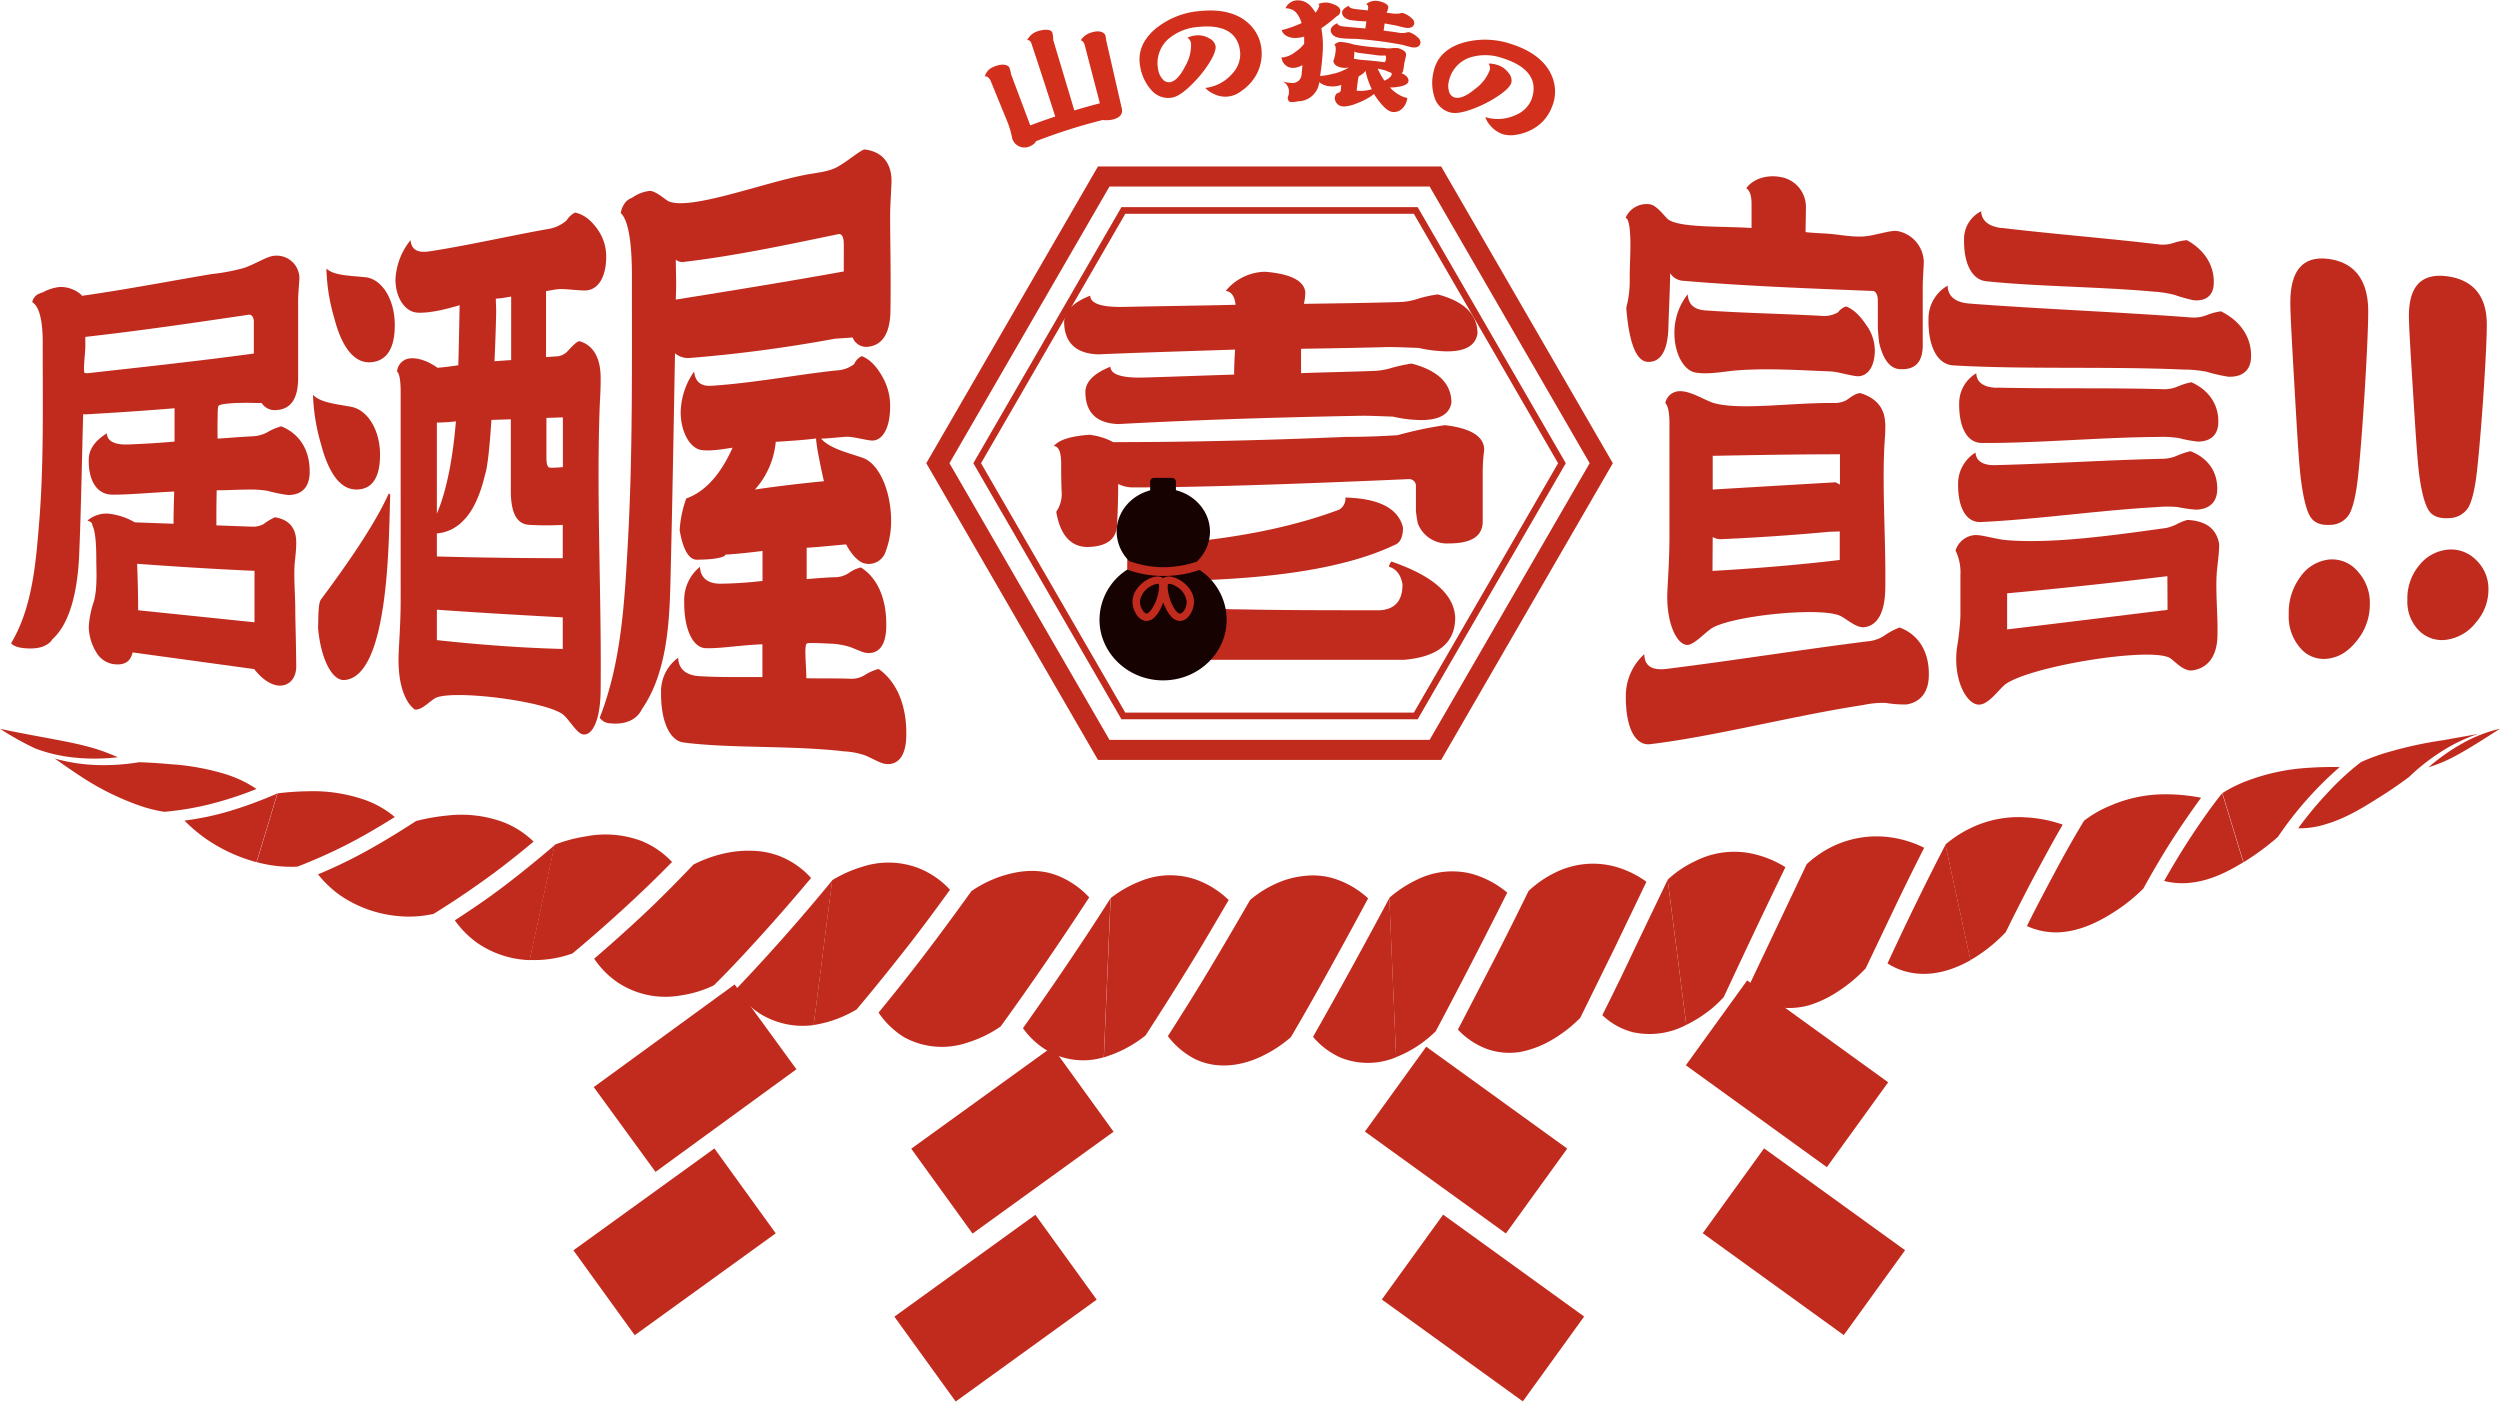 <svg id="レイヤー_1" data-name="レイヤー 1" xmlns="http://www.w3.org/2000/svg" viewBox="0 0 600 336.36"><path d="M28.28,183.11a46.78,46.78,0,0,0-7.87-2.73c-2.5-.64-4.95-1.11-7.23-1.54L7,177.68c-3.66-.68-6.21-1.23-7-1.41A71.27,71.27,0,0,0,8.45,181a37,37,0,0,0,9.53,2.2A48,48,0,0,0,28.28,183.11Z" transform="translate(0 -1.37)" style="fill:#c12b1e"/><path d="M54,187.13a58,58,0,0,0-13.36-2.37c-3.72-.35-6.4-.43-7.22-.46a53.19,53.19,0,0,1-10.5.67,42.87,42.87,0,0,1-9.76-1.54c1.32.92,3.14,2.24,5.62,3.87a64.4,64.4,0,0,0,13.33,6.91,35.3,35.3,0,0,0,7.33,2,71.28,71.28,0,0,0,10.84-1.81,85,85,0,0,0,11.28-3.68A28.39,28.39,0,0,0,54,187.13Z" transform="translate(0 -1.37)" style="fill:#c12b1e"/><path d="M44.27,198.31a37,37,0,0,0,5.49,4.6,39,39,0,0,0,11.8,5.38l5-16.49A104.42,104.42,0,0,1,55.22,196,68.61,68.61,0,0,1,44.27,198.31Z" transform="translate(0 -1.37)" style="fill:#c12b1e"/><path d="M94.75,197.45a22.91,22.91,0,0,0-7.41-4.18,37.72,37.72,0,0,0-13.34-2,70,70,0,0,0-7.39.5l-5,16.51a31,31,0,0,0,9.78,1.08,126.37,126.37,0,0,0,11.59-5.15C86.82,202.26,90.78,199.94,94.75,197.45Z" transform="translate(0 -1.37)" style="fill:#c12b1e"/><path d="M120.64,198.63a29.25,29.25,0,0,0-13.32-1.53,48.4,48.4,0,0,0-7.47,1.32c-4,2.6-7.93,5-11.86,7.17a114.6,114.6,0,0,1-11.67,5.62,26.29,26.29,0,0,0,5.49,5.16,29.34,29.34,0,0,0,14.25,4.9,26.81,26.81,0,0,0,8-.57q6-3.7,12-8c4-2.85,8-6,12-9.35A21.67,21.67,0,0,0,120.64,198.63Z" transform="translate(0 -1.37)" style="fill:#c12b1e"/><path d="M109.16,222.25a22.76,22.76,0,0,0,5.57,5.55,23.54,23.54,0,0,0,12.41,4l6-27.62c-4,3.42-8,6.68-12,9.73S113.14,219.66,109.16,222.25Z" transform="translate(0 -1.37)" style="fill:#c12b1e"/><path d="M161.29,208.24a20.83,20.83,0,0,0-7.41-5.07,24.8,24.8,0,0,0-13.32-1.06,35.71,35.71,0,0,0-7.46,2l-6,27.65a26.87,26.87,0,0,0,10.28-1.56c4-3.32,8-6.83,12-10.48S157.35,212.27,161.29,208.24Z" transform="translate(0 -1.37)" style="fill:#c12b1e"/><path d="M187.12,206.84a19.59,19.59,0,0,0-7-1.29,26.12,26.12,0,0,0-6.25.63,31.82,31.82,0,0,0-7.42,2.67c-3.92,4.09-7.88,8.13-11.84,11.84s-8,7.33-12,10.76a21,21,0,0,0,5.73,5.77,20.72,20.72,0,0,0,14.81,3.09,27.6,27.6,0,0,0,8.18-2.46c4-3.95,7.88-8.15,11.78-12.47s7.74-8.75,11.55-13.29A20,20,0,0,0,187.12,206.84Z" transform="translate(0 -1.37)" style="fill:#c12b1e"/><path d="M176.55,238.87a20.05,20.05,0,0,0,5.94,5.84,19.47,19.47,0,0,0,12.79,2.68l4.46-34.73C192.19,221.84,184.44,230.62,176.55,238.87Z" transform="translate(0 -1.37)" style="fill:#c12b1e"/><path d="M228,214.91a20.56,20.56,0,0,0-7.7-5.25,20.19,20.19,0,0,0-13.26-.29,30.78,30.78,0,0,0-7.32,3.25l-4.46,34.76a28.62,28.62,0,0,0,10.31-3.73q5.76-6.85,11.37-14C220.69,224.92,224.39,219.89,228,214.91Z" transform="translate(0 -1.37)" style="fill:#c12b1e"/><path d="M253.56,211.42c-4.9-1.81-9.57-.92-13.24.24a28.85,28.85,0,0,0-7.17,3.57c-3.6,5-7.26,10-11,14.91s-7.47,9.59-11.29,14.25a20.07,20.07,0,0,0,6.16,5.93,18.91,18.91,0,0,0,15.12,1.29,28.93,28.93,0,0,0,8-3.87c7.33-10.11,14.43-20.5,21.27-31A20.85,20.85,0,0,0,253.56,211.42Z" transform="translate(0 -1.37)" style="fill:#c12b1e"/><path d="M245.51,248.14a19.39,19.39,0,0,0,6.4,5.71,17.28,17.28,0,0,0,13,1.27l1.62-38.18c-3.38,5.37-6.82,10.54-10.33,15.75S249.14,243,245.51,248.14Z" transform="translate(0 -1.37)" style="fill:#c12b1e"/><path d="M294.88,217.38a21.55,21.55,0,0,0-8.11-5,18.83,18.83,0,0,0-13.21.53,28.54,28.54,0,0,0-7,4l-1.63,38.22a29.77,29.77,0,0,0,10-5.25q5.18-8,10.17-16.08C288.42,228.44,291.68,222.85,294.88,217.38Z" transform="translate(0 -1.37)" style="fill:#c12b1e"/><path d="M320,212.17a17.36,17.36,0,0,0-7.14-.55,20.75,20.75,0,0,0-6,1.55,26.64,26.64,0,0,0-6.83,4.18q-4.74,8.25-9.67,16.48c-3.29,5.53-6.65,10.84-10.07,16.22a19.15,19.15,0,0,0,6.65,5.56c5.44,2.53,11,1.43,15.2-.42a30.81,30.81,0,0,0,7.66-4.89c3.22-5.46,6.38-11.07,9.47-16.66s6.12-11.13,9.08-16.66A21.69,21.69,0,0,0,320,212.17Z" transform="translate(0 -1.37)" style="fill:#c12b1e"/><path d="M315.13,250.21A18.23,18.23,0,0,0,322,255.3a17.58,17.58,0,0,0,13.07-.2l-1.62-38.21C327.59,227.89,321.49,239,315.13,250.21Z" transform="translate(0 -1.37)" style="fill:#c12b1e"/><path d="M361.74,215.6a22.84,22.84,0,0,0-8.52-4.52,19,19,0,0,0-13.13,1.41,28.87,28.87,0,0,0-6.66,4.36l1.63,38.24a28.52,28.52,0,0,0,9.51-6.21Q353.53,232,361.74,215.6Z" transform="translate(0 -1.37)" style="fill:#c12b1e"/><path d="M386.46,209.08a20.39,20.39,0,0,0-13.11,1.66,25.74,25.74,0,0,0-6.49,4.46c-2.7,5.5-5.46,11.06-8.29,16.55l-8.67,16.72a18.26,18.26,0,0,0,7.07,4.69,16,16,0,0,0,8.13.63,23.81,23.81,0,0,0,6.95-2.62,32.2,32.2,0,0,0,7.21-5.52l8.11-16.48L395.14,213A22.88,22.88,0,0,0,386.46,209.08Z" transform="translate(0 -1.37)" style="fill:#c12b1e"/><path d="M384.56,245a16.51,16.51,0,0,0,7.22,4.07,18.8,18.8,0,0,0,12.93-1.73l-4.47-34.82-7.68,16C390,234,387.29,239.56,384.56,245Z" transform="translate(0 -1.37)" style="fill:#c12b1e"/><path d="M428.5,209.49a24.84,24.84,0,0,0-8.84-3.41,20.77,20.77,0,0,0-13.07,2.09,24.89,24.89,0,0,0-6.35,4.33l4.47,34.85a32.32,32.32,0,0,0,6.2-4,31.31,31.31,0,0,0,2.77-2.65C418.78,229.79,423.7,219.36,428.5,209.49Z" transform="translate(0 -1.37)" style="fill:#c12b1e"/><path d="M452.9,202.23a24.31,24.31,0,0,0-13.07,2.28,25.75,25.75,0,0,0-6.23,4.27l-14.67,30.91a16.93,16.93,0,0,0,7.31,3.33,17.83,17.83,0,0,0,8.07-.43,26.57,26.57,0,0,0,6.67-3.18,35.9,35.9,0,0,0,6.78-5.63l7.1-14.88c2.33-4.86,4.65-9.56,6.95-14.06A26.17,26.17,0,0,0,452.9,202.23Z" transform="translate(0 -1.37)" style="fill:#c12b1e"/><path d="M453,232.59a15.94,15.94,0,0,0,7.32,2.45c4.74.39,9.09-1.26,12.6-3.21l-6-27.73q-3.43,6.61-6.92,13.76C457.66,222.6,455.33,227.58,453,232.59Z" transform="translate(0 -1.37)" style="fill:#c12b1e"/><path d="M495.06,199.28a32.1,32.1,0,0,0-8.92-1.75,26.31,26.31,0,0,0-13.07,2.53,28.1,28.1,0,0,0-6.18,4l6,27.75a37.14,37.14,0,0,0,8.49-6.72q3.43-7,6.85-13.45C490.51,207.41,492.77,203.2,495.06,199.28Z" transform="translate(0 -1.37)" style="fill:#c12b1e"/><path d="M519.46,192a32.86,32.86,0,0,0-13.09,2.78,26.37,26.37,0,0,0-6.21,3.58q-3.45,5.7-6.85,12.08c-2.27,4.26-4.57,8.57-6.85,13.18a16.77,16.77,0,0,0,7.25,1.52c5.56-.13,10.51-2.81,14.21-5.24a41.12,41.12,0,0,0,6.48-5.27c2.26-4.1,4.54-8,6.86-11.61s4.67-7,7-10.19A44.14,44.14,0,0,0,519.46,192Z" transform="translate(0 -1.37)" style="fill:#c12b1e"/><path d="M519.39,212.8a17.67,17.67,0,0,0,7,.34c4.56-.6,8.66-2.79,12-4.82l-5.07-16.59c-2.41,3-4.76,6.35-7.09,9.86S521.66,208.81,519.39,212.8Z" transform="translate(0 -1.37)" style="fill:#c12b1e"/><path d="M561.53,185.47a86.08,86.08,0,0,0-8.68.26,49.21,49.21,0,0,0-13.16,2.9,32.27,32.27,0,0,0-6.31,3.08l5.07,16.6a63.11,63.11,0,0,0,8.23-6.06A86,86,0,0,1,561.53,185.47Z" transform="translate(0 -1.37)" style="fill:#c12b1e"/><path d="M586.5,179a95.37,95.37,0,0,0-13.32,2.88,45.79,45.79,0,0,0-6.55,2.4,63,63,0,0,0-7.76,7.1,88.33,88.33,0,0,0-7.31,8.78,20.62,20.62,0,0,0,6.68-1c5.17-1.51,9.82-4.56,13.42-6.83s6-4.13,6.44-4.42a49.33,49.33,0,0,1,8-6.27,39.49,39.49,0,0,1,8.76-4.17C593,177.86,590.22,178.31,586.5,179Z" transform="translate(0 -1.37)" style="fill:#c12b1e"/><path d="M582.83,185.52a35.7,35.7,0,0,0,6.11-2.53c4-2.13,7.82-4.68,11.06-6.72a34.33,34.33,0,0,0-9,3.5A49,49,0,0,0,582.83,185.52Z" transform="translate(0 -1.37)" style="fill:#c12b1e"/><rect x="153.38" y="238.22" width="25.13" height="41.75" transform="matrix(0.59, 0.81, -0.81, 0.59, 278.78, -28.52)" style="fill:#c12b1e"/><rect x="149.32" y="278.53" width="25.13" height="41.75" transform="translate(309.77 -8.53) rotate(54.15)" style="fill:#c12b1e"/><rect x="230.41" y="254.14" width="25.13" height="41.75" transform="translate(323.59 -84.36) rotate(54.15)" style="fill:#c12b1e"/><rect x="226.35" y="294.45" width="25.13" height="41.75" transform="translate(354.59 -64.37) rotate(54.15)" style="fill:#c12b1e"/><rect x="416.33" y="238.22" width="25.13" height="41.75" transform="translate(890.08 61.81) rotate(125.85)" style="fill:#c12b1e"/><rect x="420.39" y="278.53" width="25.13" height="41.75" transform="translate(929.19 122.43) rotate(125.85)" style="fill:#c12b1e"/><rect x="339.29" y="254.14" width="25.13" height="41.75" transform="translate(780.84 149.49) rotate(125.85)" style="fill:#c12b1e"/><rect x="343.35" y="294.45" width="25.13" height="41.75" transform="translate(819.95 210.11) rotate(125.85)" style="fill:#c12b1e"/><path d="M242.23,17.53a11.59,11.59,0,0,1,.44,1.7c1.84,4.9,2.76,7.34,4.59,12.23,2.39-.89,3.59-1.32,6-2.12q-2.77-8.67-5.7-17.49c-.22-.65-.59-.92-1.05-.83a4.23,4.23,0,0,1,2.55-2.16c1.9-.59,3.24-.39,3.5.33a7.81,7.81,0,0,1,.21,1.76c2,6.69,3,10,5,16.71l.07.22c2.44-.73,3.67-1.08,6.13-1.72-1.44-5.54-2.16-8.31-3.61-13.86-.2-.78-.54-1.19-1-1.24a4.56,4.56,0,0,1,2.7-1.93c1.6-.47,2.75-.19,3.21.65.09.39.18.93.28,1.55l3.68,16.06c.31,1.34-.44,2.24-2.19,2.67a6.91,6.91,0,0,1-2.39.11,134.23,134.23,0,0,0-16.06,5.11c-.11.47-.84,1.07-2,1.4a3.05,3.05,0,0,1-3.63-2,26.19,26.19,0,0,0-1-3.62l-4.28-10.47c-.44-.69-.89-1-1.33-.85a3.4,3.4,0,0,1,2-2.28C240.16,16.63,241.7,16.75,242.23,17.53Z" transform="translate(0 -1.37)" style="fill:#d2301c"/><path d="M301.26,19.75a11.38,11.38,0,0,1-3.36,3.48,6.13,6.13,0,0,1-6.63.66,6,6,0,0,1-2-1.42,10,10,0,0,0,6.39-3.33,6.92,6.92,0,0,0,2-4.82c-.23-4.81-3.59-7.14-10-6.49a12.39,12.39,0,0,0-7.47,3.09,7.8,7.8,0,0,0-2.2,7.31,4.2,4.2,0,0,0,.93,2,2,2,0,0,0,1.85.87c1.26-.19,2.44-1.43,3.63-3.74a10.19,10.19,0,0,0,1.45-5.54,1.94,1.94,0,0,0-.86-1.4,6.06,6.06,0,0,1,2-.55,5.13,5.13,0,0,1,3.22.7,2.71,2.71,0,0,1,1.54,1.91c.08,1-.56,2.52-1.79,4.41A29.5,29.5,0,0,1,285.66,22c-1.75,1.68-3.21,2.62-4.44,2.81A5.33,5.33,0,0,1,276.33,23a11.21,11.21,0,0,1-2.69-5.71c-.61-3.23.5-6.24,3.54-8.9A19.23,19.23,0,0,1,288.23,4c5-.49,9,.62,11.57,3.12a9.6,9.6,0,0,1,3,7A10.32,10.32,0,0,1,301.26,19.75Z" transform="translate(0 -1.37)" style="fill:#d2301c"/><path d="M321.68,4a1.34,1.34,0,0,1-.86,1.26,33.16,33.16,0,0,1-3.7,2.89,22.54,22.54,0,0,1,.36,5.08,56.46,56.46,0,0,1-.66,6.38,16.65,16.65,0,0,0,3.08-.52,12.31,12.31,0,0,0,3.85-1.54,4.55,4.55,0,0,1-1.45.09,3.58,3.58,0,0,1-1.4-.42A1.53,1.53,0,0,1,320,16a8.64,8.64,0,0,0,.53-2.2c.12-.93,0-1.53-.29-1.69a2.05,2.05,0,0,1,1.73-.66,13.59,13.59,0,0,1,2.95.61,56.28,56.28,0,0,0,7.19.81,6.49,6.49,0,0,0,1.93.07,5.7,5.7,0,0,1,1.55,0c1.37.4,2,1,1.86,1.75-.1.56-.26,1.1-.36,1.59-.15.68-.19,1.47-.35,2.12a.83.83,0,0,1-.39.54c1.27.52,1.85,1.27,1.65,2.06-.14.55-1,1-2.52,1.22a9.59,9.59,0,0,1-1.91.14,9.58,9.58,0,0,0,2.76,2.06,7.12,7.12,0,0,0,1.44.47l-.08.4a4.2,4.2,0,0,1-1.21,2.19,2.88,2.88,0,0,1-2.34.76c-1.24-.22-2.61-1.61-4.26-4.11-.06-.07-.12-.16-.11-.22a9.75,9.75,0,0,1-1.14.82,16.86,16.86,0,0,1-3.09,1.48,8.92,8.92,0,0,1-3.09.72,4.27,4.27,0,0,1-.88-.18,2.14,2.14,0,0,1-1.23-1.87,2.05,2.05,0,0,1,.47-1.08c.63-.17,1-.47,1-.82s.05-.83.09-1.23a6.15,6.15,0,0,1-2.66.34,4.68,4.68,0,0,1-2.62-1,5.16,5.16,0,0,1-5.08,4.59,5.86,5.86,0,0,1-1.72.18c-.5,0-.75-.42-.77-1.19a2.21,2.21,0,0,0,.29-1.11,2.67,2.67,0,0,0-1.48-2.63,9.41,9.41,0,0,0,2.44.36,2.18,2.18,0,0,0,2.09-2.17c.09-.65.12-1.4.19-2.14a4.52,4.52,0,0,1-2.43.69,2.75,2.75,0,0,1-2.58-2.53H308a6.05,6.05,0,0,0,2.82-1.26,8.72,8.72,0,0,0,2.18-2l0-1h0l0,0,0-.72a7.86,7.86,0,0,1-2.55.32,4.09,4.09,0,0,1-1.73-.52,2.32,2.32,0,0,1-1.12-1.36,25,25,0,0,0,4.79-1.7c-.6-1.86-1.47-3-2.63-3.34a3.59,3.59,0,0,0-1.24-.2,3.19,3.19,0,0,1,3.18-1.9,4.18,4.18,0,0,1,2.87,1.37,14.69,14.69,0,0,1,1.17,1.58,4.83,4.83,0,0,0,.88-1.64.37.37,0,0,0-.28-.42A5.06,5.06,0,0,1,318.65,2C320.68,2.41,321.72,3.14,321.68,4Zm11.51-.82a4.81,4.81,0,0,1-.41,1.24l1.09.14a7.92,7.92,0,0,0,1.91.07,2.79,2.79,0,0,1,.91-.14,5.48,5.48,0,0,1,2.13,1.27A1.53,1.53,0,0,1,339.43,7c-.17.9-1,1.25-2.34,1-1-.23-1.93-.5-2.67-.62L332.32,7l-.25,1.7c1.06.16,2.18.29,3.3.46a5.29,5.29,0,0,0,1.9.09,3.26,3.26,0,0,1,.9-.16,5.21,5.21,0,0,1,2.14,1.3,1.56,1.56,0,0,1,.6,1.34c-.18.9-1.07,1.24-2.38.92-1-.24-1.91-.53-2.63-.65a96.68,96.68,0,0,0-10.13-1.28c-1.22-.07-2.82,0-4.32-.26-1.27-.18-2.11-1-2.08-1.86,0-.59.61-1.22,1.61-1.66,0,.47.64.72,1.78.82,1.58.15,3.24.3,4.93.44.08-.59.18-1.16.25-1.7a36,36,0,0,1-3.76-.3c-1.26-.19-2.11-1-2.08-1.84,0-.58.63-1.18,1.63-1.6,0,.43.65.69,1.78.81.9.1,1.8.2,2.79.29l.05-.48c.07-.57-.12-.91-.49-1a3.51,3.51,0,0,1,2.76-.78C332.27,1.86,333.25,2.52,333.19,3.17Zm-5.84,12.62c.41,0,1.21.08,2.4.2,1,.11,1.84.21,2.44.3.21,0,.42-.31.46-.91,0-.4,0-.68-.18-.7a11.5,11.5,0,0,1-2.76-.17l-2.27-.29c-.85-.11-1.49-.18-1.88-.28a1.51,1.51,0,0,1-.51-.23c0,.54-.05,1.12-.12,1.74A18.21,18.21,0,0,0,327.35,15.79Zm-.49,3.41c-.27.19-.54.36-.8.51a0,0,0,0,0,0,.06c-.18.87-.31,2-.47,3.35a8.7,8.7,0,0,0,2.79-.14c.32-.07.6-.12.85-.2a20.11,20.11,0,0,1-1.52-4.45A2.37,2.37,0,0,1,326.86,19.2Zm5.66-.92c-.39-.14-1.06-.25-1.74-.43l-.11,0a14.25,14.25,0,0,0,1.61,2.88c1-.47,1.62-1,1.73-1.52a.7.7,0,0,0-.08-.36A14.4,14.4,0,0,1,332.52,18.28Z" transform="translate(0 -1.37)" style="fill:#d2301c"/><path d="M368.69,31.84a11.6,11.6,0,0,1-4.53,1.82,7.1,7.1,0,0,1-3.52-.09,6.92,6.92,0,0,1-2.91-2,6.09,6.09,0,0,1-1.26-2.1,10.11,10.11,0,0,0,7.27-.48,6.93,6.93,0,0,0,3.77-3.61c1.71-4.5-.5-8-6.73-10a12.42,12.42,0,0,0-8.15-.16,7.72,7.72,0,0,0-4.94,5.82,4.22,4.22,0,0,0,.06,2.2,2,2,0,0,0,1.36,1.53c1.24.33,2.82-.33,4.84-2a10.06,10.06,0,0,0,3.56-4.5,2,2,0,0,0-.24-1.63,6,6,0,0,1,2.07.31,5.17,5.17,0,0,1,2.71,1.92,2.7,2.7,0,0,1,.67,2.37c-.34,1-1.53,2.09-3.42,3.33a29.32,29.32,0,0,1-6,3c-2.29.83-4,1.11-5.23.79a5.33,5.33,0,0,1-3.78-3.6,11.16,11.16,0,0,1-.2-6.31c.73-3.21,2.95-5.53,6.81-6.76a19.45,19.45,0,0,1,12,.32c4.86,1.57,8.11,4.2,9.52,7.53a9.54,9.54,0,0,1,0,7.61A10.19,10.19,0,0,1,368.69,31.84Z" transform="translate(0 -1.37)" style="fill:#d2301c"/><path d="M19.58,72.18a.33.33,0,0,0,.08.19c10.45-1.48,21.06-3.53,31.24-5.24a47.17,47.17,0,0,0,7.65-1.45c2.65-.91,5.45-2.71,7-2.89a5.46,5.46,0,0,1,6.31,5.47c-.11,1.83-.31,3.73-.31,5.4v19c-.16,4.65-1.9,7-5.37,7.13a3.67,3.67,0,0,1-3.39-1.7c-.47,0-1,0-1.42,0-1.9-.09-8.14-.09-8.91.67-.27.26-.2,2.4-.24,3.49-.05,1.52,0,3,0,4.39,2.92-.19,5.81-.44,8.44-.56a8,8,0,0,0,3.55-1,13.44,13.44,0,0,1,3.31-1.39c4.5,1.84,7,5.91,6.79,11.4-.15,3.33-2,5.12-5.21,5.08a36.34,36.34,0,0,1-4.89-1,25.39,25.39,0,0,0-5.2-.29c-2.39,0-4.74.18-7,.15-.08,2.93-.08,5.73-.08,8.21v.22l8.52.31a5.4,5.4,0,0,0,2.76-.59,15.87,15.87,0,0,1,2.77-1.67c3.39.57,5.12,2.53,5.12,6.09,0,2-.3,3.92-.39,5.21-.23,3.22.16,7.37.16,11.29,0,1.9.16,6.37.23,13.21,0,3-1.89,4.87-4.41,4.58-2-.23-4.11-1.88-5.68-3.94l-29.19-4c-.47,2.26-2.05,3.18-4.66,2.8a5.72,5.72,0,0,1-3.86-2.52,12.24,12.24,0,0,1-2-6.4,23,23,0,0,1,1.26-6.2c.85-3.26.55-7.44.55-10,0-4.31-.31-7-.94-8.15,0-.61-.4-.93-1.19-1.17a7.12,7.12,0,0,1,4.73-1.69,15.69,15.69,0,0,1,6.63,2.11l9.31.34c0-2.51.08-5.12.16-7.73-5.6.26-10.84.77-14.83.75-3.56,0-5.76-3.13-5.68-8.36,0-2.51,1.5-4.61,4.34-6.36.07,1.86,1.86,2.8,5.2,2.67,3.74-.14,7.5-.38,11.05-.69v-8q-10.18.84-20.75,1.43a5.63,5.63,0,0,1-1.18,0c-.31,11.19-.49,22.52-.95,33.56-.42,10.18-2.68,17.05-6.39,20.41-1.18,1.83-3.65,2.55-7.1,2.15-1.54-.18-2.52-.66-2.84-1.18,5.13-8.59,5.93-19.43,6.71-28.85,1.16-14.1.84-29,.86-43.42,0-5.3-.86-8.54-2.52-9.57a3,3,0,0,1,1.1-1.73,4.92,4.92,0,0,1,1.42-.6,10.88,10.88,0,0,1,4-1.3A7.48,7.48,0,0,1,19.58,72.18ZM60.92,78.6c0-1-.4-1.57-1-1.73-13.12,1.94-26.25,3.88-39.44,5.35v2.45c-.08,2.14-.57,5.73-.16,6.21a3.43,3.43,0,0,0,1.27,0C34.69,89.42,47.82,88,60.92,86.22Zm.16,59.77c-9.4-.41-18.79-1-28.17-1.69.16,3.83.24,7.54.24,11.15l27.93,2.89Z" transform="translate(0 -1.37)" style="fill:#c12b1e"/><path d="M84.27,99c4,.76,6.94,5.6,6.94,11.5,0,5.65-2,8.39-5.76,8.35s-6.57-3.85-8.44-11a46.9,46.9,0,0,1-1.89-11.74C76.85,98,80.7,98.34,84.27,99Zm9.38,21.07c-.36,9.62-.05,43.71-11,44.51-2.77.2-5.6-4.64-6.31-12.43.08-2.76,0-6,.71-6.93,3.53-4.77,12.29-16.55,16.25-25.41Zm-6-52.18c4,.42,7.1,5.29,7.1,11.51,0,5.7-2,8.63-5.76,8.91s-6.86-3.22-8.76-10.58a45.26,45.26,0,0,1-1.89-11.92C80.08,67.53,84,67.51,87.66,67.91Zm12.78,8.52c-3,0-5.49-3.29-5.52-7.94A16.13,16.13,0,0,1,98.54,59c.16,2.28,1.7,3.12,4.5,2.7,9.39-1.44,19.24-3.73,28.4-5.35A8.79,8.79,0,0,0,136,54.25a5.11,5.11,0,0,1,2-1.86c2.05.4,3.85,1.79,5.44,4.06a11.19,11.19,0,0,1,2.05,6.47c0,5.18-2.09,8.18-5.13,8.16-2.33,0-4.81-.48-6.62-.28-.95.1-1.82.33-2.69.42V87.07l2.92-.2a4.09,4.09,0,0,0,2.45-1.43c1.19-1.25,2-2.13,2.68-2.18,3.16.9,5,3.86,5.05,8.51.05,3-.17,5.68-.24,7.61-.78,21.65.49,45.47.24,67.83-.08,6.93-1.95,10.81-4.26,10.41-1.56-.27-3.54-4-5-4.94-4.67-3.1-25.45-5.72-30.13-3.9-1.31.51-3.48,3.13-5.21,2.88-2.6-1.93-4.17-6.75-3.87-13.54.15-3.37.48-7.83.48-12.92V95.43c0-2.79-.32-4.43-.87-4.9a3.44,3.44,0,0,1,3-3.14c2.13-.26,4.73.81,6.7,2.24,1.58-.1,3.32-.35,5-.6.16-5.55.24-10.31.32-14.41C107.46,75.46,103.66,76.48,100.44,76.43Zm4.42,58.51c10.06.28,20.14.4,30.21.42v-8c-3.16.19-5.84.11-7.89,0-3.08-.09-4.57-2.72-4.57-8.17V102l-4.66.15c-.47,7.28-1,11.72-1.58,13.32-1.26,5.36-3.2,8.92-5.05,10.72a9.85,9.85,0,0,1-6.46,3.21Zm0-32.15v21.87c2.2-5.15,3.78-12.64,4.57-22.15C107.85,102.7,106.35,102.75,104.86,102.79Zm0,44.91V155c10,1.08,20.15,1.86,30.21,2.12v-7.58C125,149,114.92,148.42,104.86,147.7ZM119,73.06c0,1.08.09,2.17.08,3.23-.08,4.26-.24,8.25-.4,11.77l4-.27V72.54A35.63,35.63,0,0,1,119,73.06Zm16.09,28.48-3.95.13v9.59c0,1.67.32,2.36.95,2.36a22.49,22.49,0,0,0,3-.15Z" transform="translate(0 -1.37)" style="fill:#c12b1e"/><path d="M160.63,49.76c5.57,2,22.31-4.46,32.89-6.48,2-.39,5.16-.64,7.26-1.75,2.49-1.32,4.89-3.53,6.62-4.3,4.34.46,6.75,3.33,6.55,8.13-.11,2.76-.32,5.55-.32,7.88,0,5.84.21,13.47.08,22.68-.07,5.61-2.05,8.47-5.68,8.7a3.48,3.48,0,0,1-3.39-2.25l-4.26.29a341.94,341.94,0,0,1-34.78,4.62A4.87,4.87,0,0,1,162,86.16c-.33,18.5-.65,37.06-1.11,55.51-.24,9.76-1,21.46-6.78,29.82-1.26,2.63-4,3.85-7.65,3.48a3.16,3.16,0,0,1-2.53-1.35c5.3-13.49,6-28.38,6.79-42.6,1.14-21,.93-42.33.94-63.44,0-8.46-.94-13.45-2.68-15.08a5.31,5.31,0,0,1,1.18-2.64,3.54,3.54,0,0,1,1.5-1,9.28,9.28,0,0,1,4.18-1.67C157.45,47.1,159.77,49.45,160.63,49.76Zm7.73,59.62c-2.64-.36-4.93-4.1-5-8.92a17.58,17.58,0,0,1,3.23-9.93c.24,2.4,1.62,3.59,4.1,3.43,9.89-.62,20.6-2.68,30.06-3.69A7.24,7.24,0,0,0,205,88.74a3.86,3.86,0,0,1,1.81-1.9c1.9.71,3.58,2.44,5,5A14,14,0,0,1,213.63,99c0,5.33-2,8.4-4.65,8.08-2.1-.25-4.49-1-6.07-.87-1.9.11-3.95.39-5.84.43,2.05,2.38,6.44,3.38,9.94,4.59,3.89,1.34,6.78,7.69,6.86,15a20.78,20.78,0,0,1-1.42,7.79,4.22,4.22,0,0,1-4.65,2.63c-1.6-.22-3.31-1.95-4.73-4.62-2.92.23-6.08.6-9.47.8v7.52c2.37-.19,4.89-.4,6.94-.45a6,6,0,0,0,3.16-1,8.07,8.07,0,0,1,2.92-1.34c4,2.49,6.32,7.71,6.07,14.6-.15,4.15-1.82,6.17-4.66,5.92-1.1-.1-2.7-1-4.33-1.53a18.18,18.18,0,0,0-4.58-.71c-1.89-.08-5.21-.29-5.52,0-.63.61-.08,5.59-.08,8.31,3.79.07,7.58,0,10.73.12a5.81,5.81,0,0,0,3.47-1,11.79,11.79,0,0,1,3.15-1.35c4.42,3.08,6.88,9,6.63,16.43-.15,4.52-2.05,6.77-5.05,6.35-1.18-.16-2.88-1.21-4.73-2a18.08,18.08,0,0,0-5.13-1c-12.53-1.47-27.47-.67-38.57-2.14-3.24-.43-5.44-5-5.37-12a10,10,0,0,1,4.11-8.34c.08,2.69,1.86,4.21,5,4.42,5.12.33,10.41.19,15.22.23V156c-5.13.18-10.23,1.07-13.65.93-3-.11-5.2-4.45-5.12-11.28A10.2,10.2,0,0,1,168,137.4c.08,2.58,1.79,4,4.73,4.06A99.09,99.09,0,0,0,183,140.8v-7.2c-2.84.36-5.84.7-8.91.88,0,.61-2.51,1.2-6.87,1.22-1.87,0-3.31-2.41-4.1-7.08a26.91,26.91,0,0,1,1.58-7.62c4.5-1.59,8.2-5.67,11.12-12.18C173.48,109.16,170.62,109.69,168.36,109.38ZM202.51,60c0-1.63-.39-2.4-1.1-2.48-12.33,2.55-24.69,5.22-37.15,6.69a2.44,2.44,0,0,1-2.06-.51c0,2.1.08,4.18.08,6.27,0,1.2-.08,2.25-.08,3.3,13.46-2.15,26.9-4.33,40.31-6.75Zm-16.33,47.39a19.85,19.85,0,0,1-5,11.47c6-.89,11.51-1.5,16.56-2-.55-2.27-1-4.68-1.5-7.25-.16-1-.31-1.93-.39-3C192.73,107,189.5,107.2,186.18,107.41Z" transform="translate(0 -1.37)" style="fill:#c12b1e"/><path d="M400.45,54.09c2.93,2,13.06,1.53,19.92,2V50.3c0-1.95-.42-3.2-1.26-3.77,1.59-2.18,4.81-3.3,8.2-2.68a7.26,7.26,0,0,1,6.11,7.29c0,2-.08,4.06-.08,5.94,1.93.23,3.93.26,5.77.41,2.43.2,5.71.86,8.46.6s6.12-1.52,7.78-1.27a7.71,7.71,0,0,1,6.36,7.6c-.08,2.08-.25,4-.25,5.82V84.65c-.17,3.8-1.92,5.48-5.44,5.32-2.34-.11-4-2.13-5-6.24-.17-1.26-.25-2.38-.34-3.5v-6.7c0-1.25-.33-2-1-2.32-15.32-.61-30.69-1.17-46-2.47a4,4,0,0,1-2.84-1.81c-.08,5.14-.34,9.58-.42,12.92-.13,5.49-1.75,8.44-4.85,8.37-2.78,0-4.6-4.33-5.27-13a24.73,24.73,0,0,0,.83-6.94c0-2.82.17-5.56.17-8.11,0-4.13-.42-6.41-1.17-6.5a5.48,5.48,0,0,1,5.94-3.25C397.78,50.75,399.69,53.58,400.45,54.09ZM400,161.9c16.12-2,32.8-4.7,48.87-6.69a8.36,8.36,0,0,0,3.69-1.51,16.22,16.22,0,0,1,3.34-1.73c4.69,1.73,7.29,6.06,7,12-.16,3.68-2.17,6-5.35,6.47a27.75,27.75,0,0,1-5-.37,22.18,22.18,0,0,0-5.36.5c-17,2.6-35.5,7.51-51.13,9.4-3.55.43-5.95-3.84-5.86-11.73a13.48,13.48,0,0,1,4.43-9.87C394.68,161.22,396.48,162.33,400,161.9Zm52.47-59c.06,2.3-.18,4.53-.25,6.11-.47,10.57.41,22.58.25,33.63-.08,5.76-1.92,8.94-5.1,9.26-2,.2-4.51-2.29-5.95-2.83-5.22-2-25.13.05-30.37,2.94-1.74,1-4.58,4.35-6.28,4.14-2.55-.3-4.93-5.67-4.6-12.82.16-3.47.5-8,.5-13.31V103.12c0-2.8-.34-4.37-1-5a3.53,3.53,0,0,1,3.69-2.86c2.51,0,6.08,2.31,7.95,2.84,6.43,1.84,19.45-.2,29.12,0a6.06,6.06,0,0,0,2.85-.77c1.42-1.1,2.51-1.63,3.18-1.61C450.25,96.83,452.34,99.32,452.42,102.86Zm-4.35-23.23a10.62,10.62,0,0,1,1.84,5.72c0,4.33-2,6.65-4.69,6.23-2.2-.35-4.45-1.06-6.11-1.12-6.28-.21-14.63-.84-22.42-.23-2.71.21-6.79,1.08-9.88.5-2.67-.51-4.92-4.29-5-9.24A14.83,14.83,0,0,1,405.05,72c.17,2.49,1.59,3.67,4.19,3.86,8.37.61,17.88.78,27.7,1.3a6.7,6.7,0,0,0,4.18-.83,3.86,3.86,0,0,1,1.93-1.41C444.89,75.58,446.56,77.3,448.07,79.63Zm-6.53,38v-7.27c-10.18,0-20.36.18-30.54.37v8.09c9.84-.58,19.69-1.18,29.54-1.74A8.59,8.59,0,0,0,441.54,117.65ZM411,138.39c10.18-.59,20.41-1.41,30.54-2.63v-6.84L439,129c-9,.84-17.49,1.39-25.61,1.76a3.93,3.93,0,0,1-2.34-.5Z" transform="translate(0 -1.37)" style="fill:#c12b1e"/><path d="M472.84,74.24c17.42,1.32,35.61,2,53,3.32a8.54,8.54,0,0,0,3.77-.56,14.27,14.27,0,0,1,3.43-.91c4.77,2.38,7.46,6.37,7.2,11.25-.16,3-2.18,4.61-5.53,4.43a39.41,39.41,0,0,1-5.1-1.17,28.15,28.15,0,0,0-5.44-.53c-18.22-.81-38.06,0-55.33-1-3.78-.2-6.11-4.32-6-11.15a9.11,9.11,0,0,1,4.6-8C467.48,72.56,469.37,74,472.84,74.24ZM481.55,131c11,.93,25.7-1.15,38.41-2.93a11.69,11.69,0,0,0,2.68-1,11.67,11.67,0,0,1,2.34-.92c4.52.24,7,2.14,7.62,5.81,0,2.47-.45,5-.59,7.13-.3,4.74.34,10.4.17,15.17-.16,4.61-2.26,7.43-5.94,8-2.34.35-4.6-2.6-5.69-3.09-5.46-2.44-32.92,2.1-39.09,6.31-1.56,1.07-4,4.85-6.36,5-3.1.18-6.4-6-5.44-13.55a64.6,64.6,0,0,0,.84-7.68v-9.84a12,12,0,0,0-1.17-5.91,5.26,5.26,0,0,1,4.52-3.7C475.5,129.64,478.75,130.75,481.55,131ZM479,113c13.23-.33,27.09-1.25,40.34-1.53a9.24,9.24,0,0,0,3.34-.82,19.91,19.91,0,0,1,3-1c4.27,1.61,6.7,5.11,6.44,9.56-.16,2.79-2,4.36-4.94,4.48a31.24,31.24,0,0,1-4.52-.62,25.66,25.66,0,0,0-4.93,0c-13.93.76-29.18,3-42.35,3.59-3.43.14-5.53-3.31-5.44-9.35a8.8,8.8,0,0,1,4.18-7.33C474.26,112,475.91,113.12,479,113Zm.25-18.6c13.23.3,27.1,0,40.34.39a8.81,8.81,0,0,0,3.35-.78,14.94,14.94,0,0,1,3-.9c4.27,1.92,6.7,5.53,6.44,10-.15,2.76-2,4.26-4.94,4.24a31,31,0,0,1-4.51-.84,25.81,25.81,0,0,0-4.94-.27c-13.92.08-29.2,1.53-42.35,1.44-3.44,0-5.53-3.57-5.44-9.6a8.39,8.39,0,0,1,4.1-7.13C474.43,93.2,476.15,94.37,479.29,94.44Zm1.17-38.33c12.45,1.49,25.61,2.5,38.08,4a8.28,8.28,0,0,0,3.35-.46,14.06,14.06,0,0,1,3-.6c4.27,2.34,6.7,6.18,6.44,10.63-.15,2.74-2,4.08-4.85,3.78a36.61,36.61,0,0,1-4.6-1.29,26.1,26.1,0,0,0-4.86-.76c-13.18-1.2-27.82-1.21-40.25-2.49-3.38-.35-5.45-4.09-5.36-10.1a7.43,7.43,0,0,1,4.1-6.7C475.6,54.4,477.32,55.74,480.46,56.11Zm39.75,83.58Q501,142,481.71,143.77v8.66q19.26-2.31,38.5-4.7Z" transform="translate(0 -1.37)" style="fill:#c12b1e"/><path d="M565.83,154.91c-2,2.59-4.16,4.06-6.72,4.47a7.36,7.36,0,0,1-7-2.44,11.43,11.43,0,0,1-2.81-8.16,14.29,14.29,0,0,1,2.81-9,9.69,9.69,0,0,1,7-4.14,8.06,8.06,0,0,1,6.72,2.84,11.15,11.15,0,0,1,2.93,7.93A13.68,13.68,0,0,1,565.83,154.91Zm1.71-59.82c-.61,9.85-1.21,16.93-1.59,20.48-.47,4.43-1.22,7.6-2.08,9.12a5.4,5.4,0,0,1-4.76,2.65c-2.32.13-3.89-.61-4.77-2.18s-1.65-4.76-2.19-9.32c-.44-3.66-.87-11.1-1.47-21.55s-1-17.49-1-20.29c0-7.78,3.06-11.38,9.41-10.45,6.11.9,9.28,5.18,9.28,12.52C568.39,78.71,568.14,85.24,567.54,95.09Z" transform="translate(0 -1.37)" style="fill:#c12b1e"/><path d="M594.29,150.68a10.81,10.81,0,0,1-6.72,4.16,7.76,7.76,0,0,1-7-2.12,9.81,9.81,0,0,1-2.8-7.4,12.4,12.4,0,0,1,2.8-8.23,10,10,0,0,1,7-3.82,8.41,8.41,0,0,1,6.72,2.53,9.48,9.48,0,0,1,2.93,7.15A11.82,11.82,0,0,1,594.29,150.68ZM596,96.44c-.61,8.92-1.21,15.35-1.59,18.56-.47,4-1.22,6.91-2.08,8.28a5.58,5.58,0,0,1-4.76,2.44c-2.32.13-3.89-.54-4.77-2s-1.65-4.33-2.2-8.47c-.43-3.33-.86-10.12-1.46-19.64s-1-15.94-1-18.49c0-7.1,3.06-10.34,9.41-9.41,6.11.9,9.28,4.83,9.28,11.47C596.85,81.6,596.6,87.53,596,96.44Z" transform="translate(0 -1.37)" style="fill:#c12b1e"/><path d="M345.88,183.75H263.51l-41.2-71.21,41.2-71.22h82.37l41.2,71.22Zm-79.6-4.81h76.83l38.41-66.4L343.11,46.13H266.28l-38.41,66.41Z" transform="translate(0 -1.37)" style="fill:#c12b1e"/><path d="M340.24,174H269.15L233.6,112.54l35.55-61.46h71.09l35.55,61.46Zm-70.17-1.6h69.25l34.62-59.85L339.32,52.68H270.07l-34.62,59.86Z" transform="translate(0 -1.37)" style="fill:#c12b1e"/><path d="M267.18,107.48q26.35,0,55.89-1.26c3.66,0,7.78-.1,12.38-.41a90.46,90.46,0,0,1,11.32-2.4c6.25.73,9.44,2.71,9.44,5.94a41.7,41.7,0,0,0-.36,5.12v12.42c-.23,3.34-2.94,4.9-8.13,4.9a7.45,7.45,0,0,1-7.43-4.8c-.24-1-.36-2.08-.47-2.92v-5.95a1.63,1.63,0,0,0-1.54-1.77q-45.27,2-66.15,2a8,8,0,0,1-3.77-.83c0,3.75-.12,6.88-.24,9.39,0,3.76-2.36,5.63-7.08,5.74-4,0-6.6-2.82-7.54-8.46a7.47,7.47,0,0,0,1.3-4.69c-.12-2.51-.12-4.7-.12-6.79,0-2.81-.59-4.27-1.77-4.27,1.18-1.47,4-2.41,8.61-2.72A16.06,16.06,0,0,1,267.18,107.48Z" transform="translate(0 -1.37)" style="fill:#c12b1e"/><path d="M313.28,71.57a12.64,12.64,0,0,1-.35,2.72c8-.11,15.57-.21,22.52-.42a15.54,15.54,0,0,0,5-.84,29.44,29.44,0,0,1,4.6-1q9.54,2.51,9.55,9.39c-.48,2.93-2.95,4.28-7.32,4.28a32.83,32.83,0,0,1-6.83-.83c-3.07-.11-5.43-.21-7.2-.21-7.43.21-14.38.31-21,.42v5.84c6.13-.21,11.8-.31,17.1-.52a16.8,16.8,0,0,0,4.95-.83,41.65,41.65,0,0,1,4.49-.94q9.54,2.49,9.55,9.39c-.48,2.82-2.95,4.17-7.32,4.17a31.94,31.94,0,0,1-6.72-.83c-3.06-.11-5.54-.21-7.31-.21-23.58.42-43,1.15-58.6,2-5.31-.21-7.9-2.82-7.9-7.83.11-2.4,2.12-4.38,6-5.94C266.59,91.2,269,92,273.66,92c7.9-.21,15.45-.52,22.53-.73,0-2.09.11-4.07.23-6-12.38.42-23.35.73-32.9,1.15-5.42-.21-8.13-2.92-8.13-7.93.23-2.51,2.24-4.6,6.25-6.16.11,1.88,2.59,2.71,7.42,2.71,9.67-.21,18.87-.31,27.48-.52-.24-2-.94-3.13-2.36-3.34a12.53,12.53,0,0,1,9.43-4.59C309.75,67.09,313.05,68.76,313.28,71.57Z" transform="translate(0 -1.37)" style="fill:#c12b1e"/><path d="M336.72,128c0,2.29-.72,3.75-2.05,4.17-10.24,4.91-25.66,7.72-46.38,8.46a2.92,2.92,0,0,1-1.09-.11c-.12,1.78-.24,3.55-.24,5.22q1.26,1.88,10.84,1.88c10.12.21,21.21.21,33.38.21,3.61-.21,5.42-2.3,5.42-6.16-.36-2.3-1.45-3.76-3.25-4.28a2.2,2.2,0,0,1,.6-1.25c10,3.44,15.06,7.93,15.3,13.46,0,6.05-4.1,9.39-12.17,10.12h-55.3c-7.23,0-11-2.4-11.45-7,.13-8.76.25-16.59.25-23.48-.25-1.15.65-2-1-3.61,1.45-2.09,3.45-3.91,9.83-4.53,5.42.62,8.19,2.19,8.19,4.9v5.22c13.14-1.46,24.34-4,33.74-7.51a3.06,3.06,0,0,0,1.56-2.93C331.06,121,335.64,123.44,336.72,128Z" transform="translate(0 -1.37)" style="fill:#c12b1e"/><path d="M271.11,136.11l.16,0a24.27,24.27,0,0,0,7.64,1.39,24.57,24.57,0,0,0,8.11-1.27.31.31,0,0,1,.13,0A10,10,0,0,0,290.4,129c0-5.73-5-10.36-11.2-10.36S268,123.22,268,129A10,10,0,0,0,271.11,136.11Z" transform="translate(0 -1.37)" style="fill:#150201"/><rect x="276.04" y="114.69" width="6.18" height="4.02" rx="0.88" style="fill:#150201"/><path d="M277.88,141.49a3.91,3.91,0,0,0-1.72.59,4.87,4.87,0,0,0-2.57,3.54c-.06,1.47.94,2.95,1.58,3s2.05-1.93,2.63-4.12c.62-2.38.31-2.92.26-3A.42.42,0,0,0,277.88,141.49Z" transform="translate(0 -1.37)" style="fill:#150201"/><path d="M282.23,142.08a3,3,0,0,0-1.89-.56c0,.06-.36.63.26,3,.57,2.19,1.85,4.2,2.62,4.12s1.65-1.53,1.58-3A4.87,4.87,0,0,0,282.23,142.08Z" transform="translate(0 -1.37)" style="fill:#150201"/><path d="M287.87,138.14l-.19.08a25.89,25.89,0,0,1-8.36,1.38h-.45a25.9,25.9,0,0,1-8.3-1.51l-.05,0a14.36,14.36,0,0,0-6.64,12c0,8,6.83,14.57,15.26,14.57s15.26-6.52,15.26-14.57A14.38,14.38,0,0,0,287.87,138.14Zm-4.5,12.25h-.2c-2.1,0-3.41-2.89-4-4.46-.56,1.57-1.88,4.46-4,4.46H275c-1.92-.17-3.29-2.74-3.2-4.85.12-2.44,2.12-4.31,3.8-5.18,1.38-.71,2.63-.83,3.41-.33h0l.17.13.17-.13h0c.78-.5,2-.38,3.41.33,1.68.87,3.68,2.74,3.79,5.18C286.67,147.65,285.29,150.22,283.37,150.39Z" transform="translate(0 -1.37)" style="fill:#150201"/></svg>